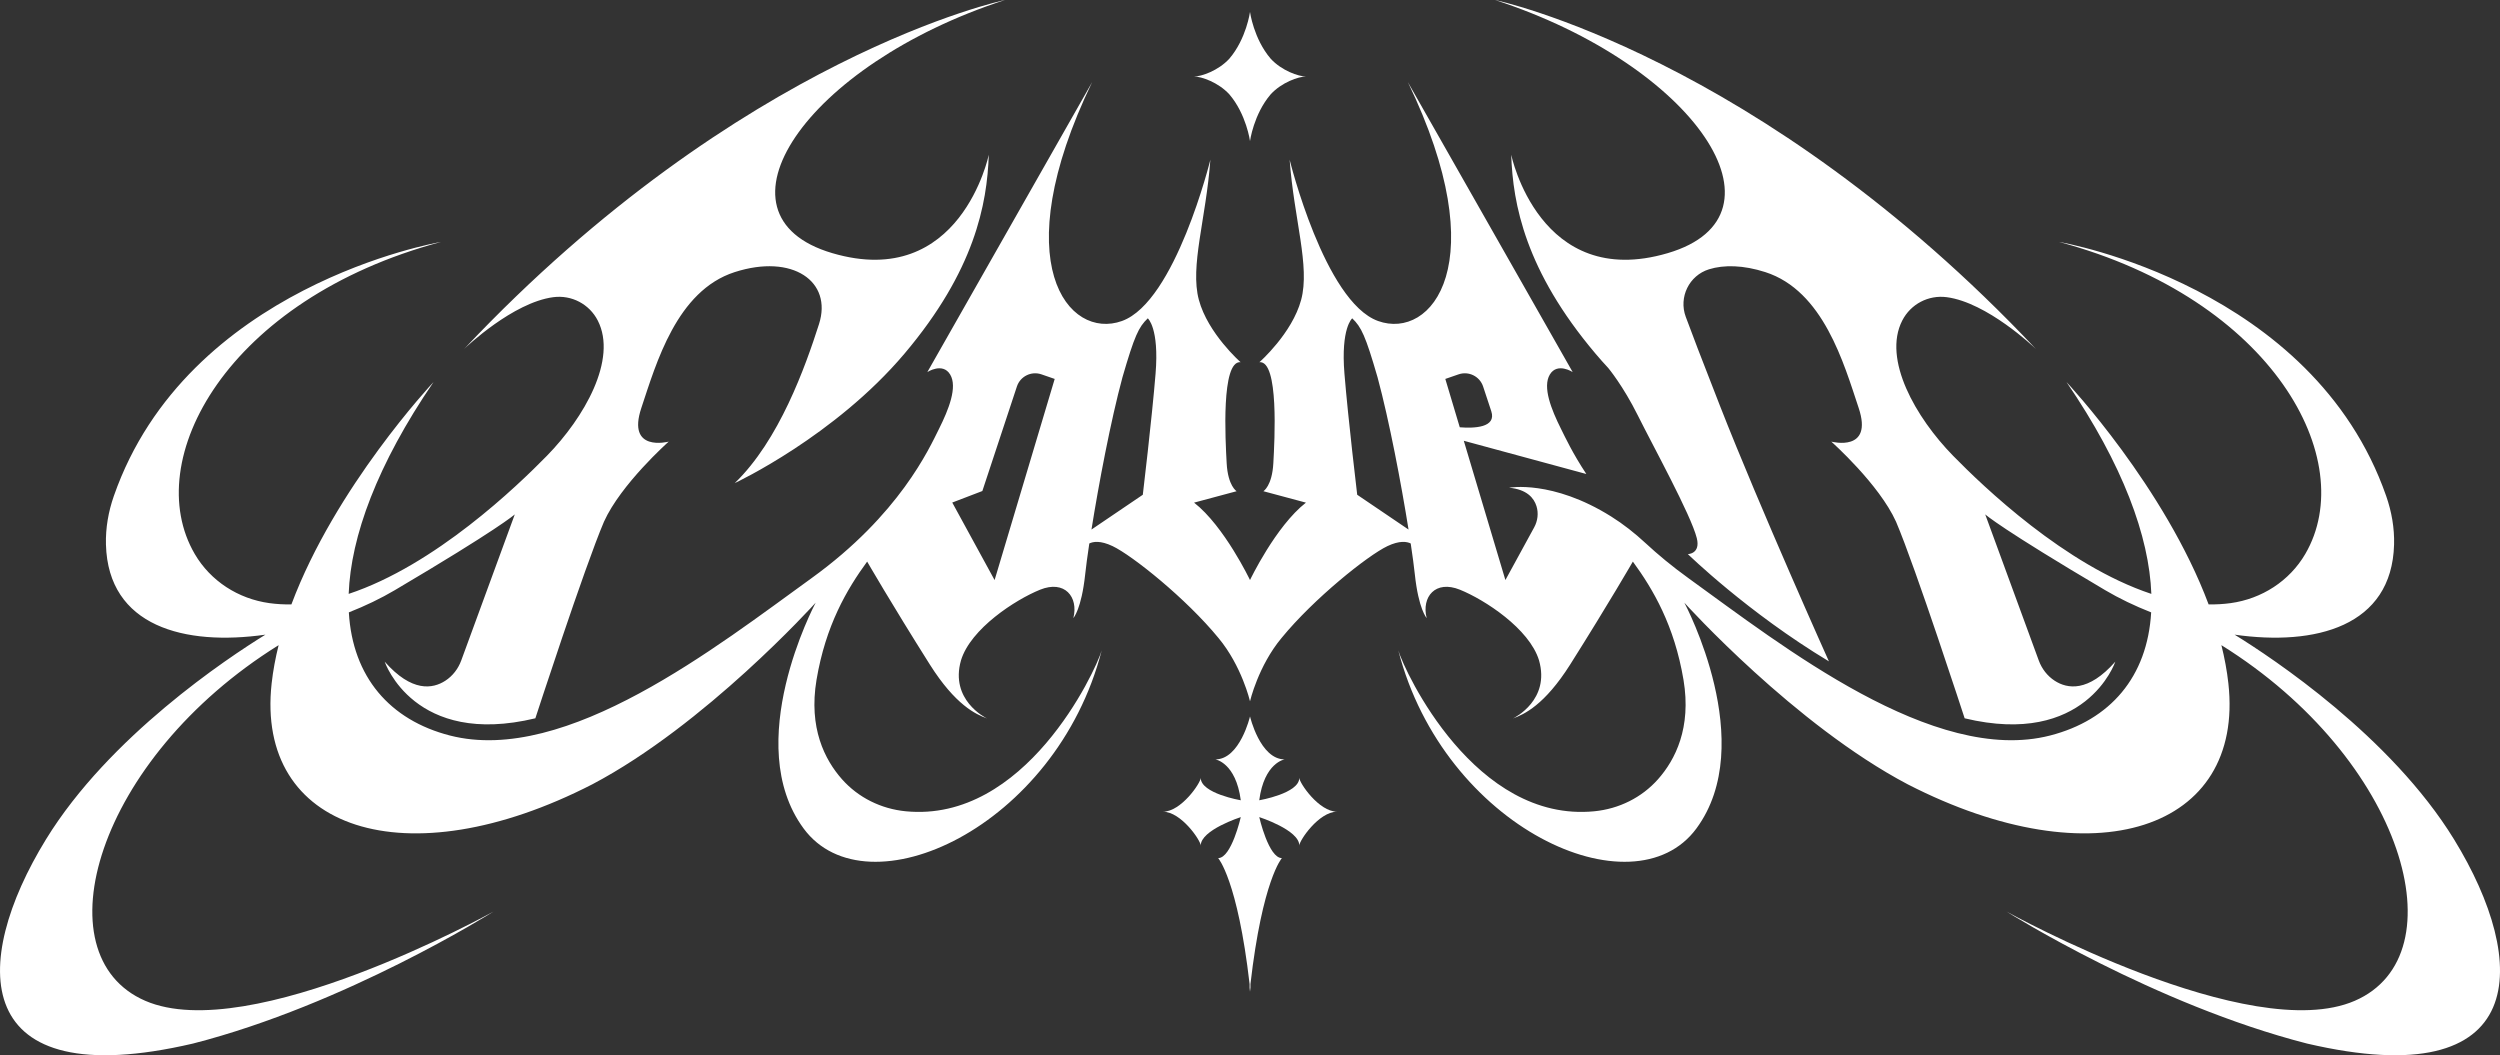 <?xml version="1.0" encoding="UTF-8"?>
<svg id="Coven" xmlns="http://www.w3.org/2000/svg" viewBox="0 0 2861.99 1208.07">
  <rect x="0" y="0" width="2861.99" height="1208.07" fill="#333333" stroke="none"/>
  <g id="COVEN" fill="white">
    <path d="m1929.82,362.63c-8.24-22.39,3.84-47.25,26.62-54.34,17.06-5.3,39.34-4.89,64.56,3.24,66.3,21.39,89.7,104.2,106.81,155.53,16.95,50.86-30.47,38.72-31.35,38.5.84.75,54.79,48.81,74.12,91.72,22.34,52.27,78.54,225.03,78.54,225.03,138.44,33.28,172.06-63.56,172.5-64.86-31.07,35.27-54.98,31.2-69.37,21.9-8.5-5.49-14.82-13.78-18.3-23.28l-61.3-167.22c.54.49,18.64,16.67,137.46,86.84,15.79,9.33,33.59,17.91,52.53,25.37-4.29,73.83-46.81,123.25-115.74,140.97-133.07,34.22-306.76-102.77-413.94-180.12-18.62-13.44-34.96-26.98-49.29-40.27-12.17-11.28-25.22-21.59-39.29-30.4-67.43-42.22-116.78-32.89-116.78-32.89,20.4,1.93,28.42,11.73,31.34,21.05,2.54,8.1,1.43,16.91-2.64,24.36l-32.93,60.29-47.64-159.45,140.29,38.05c-15.72-23.74-24.32-42.29-28.96-51.59-11.17-22.34-21.39-48-12.83-62.26,8.55-14.26,26.14-2.85,26.14-2.85l-188.68-331.96c100.28,207.68,27.21,295.6-34.1,273.5-61.3-22.09-101.22-184.63-101.22-184.63,4.99,68.08,23.52,121.9,13.18,160.4-10.33,38.49-47.76,71.37-47.76,71.37,22.46-2.06,17.35,89.5,15.92,115.64-1.42,26.14-11.4,32.08-11.4,32.08l48.71,13.07c-34.69,27.08-64.03,88.63-64.03,88.63,0,0-29.34-61.55-64.03-88.63l48.71-13.07s-9.98-5.94-11.4-32.08c-1.43-26.14-6.54-117.7,15.92-115.64,0,0-37.43-32.88-47.76-71.37-10.34-38.5,8.19-92.32,13.18-160.4,0,0-39.92,162.54-101.22,184.63-61.31,22.1-134.38-65.82-34.1-273.5l-188.68,331.96s17.59-11.41,26.14,2.85c8.56,14.26-1.66,39.92-12.83,62.26-11.17,22.34-45.15,98.14-145.9,170.85-107.18,77.35-280.87,214.34-413.94,180.12-68.93-17.72-111.45-67.14-115.74-140.97,18.94-7.46,36.74-16.04,52.53-25.37,118.82-70.17,136.92-86.35,137.46-86.84l-61.3,167.22c-3.48,9.5-9.8,17.79-18.3,23.28-14.39,9.3-38.3,13.37-69.37-21.9.44,1.3,34.06,98.14,172.5,64.86,0,0,56.2-172.76,78.54-225.03,19.33-42.91,73.28-90.97,74.12-91.72-.88.22-48.3,12.36-31.35-38.5,17.11-51.33,40.51-134.14,106.81-155.53,66.3-21.38,112.28,10.58,96.59,59.53-15.68,48.94-45.61,133.05-96.45,182.01,1.76-.82,114.67-53.96,194.36-148.27,80.31-95.05,94.57-171.09,96.47-227.64,0,0-32.32,155.88-179.17,112.63-146.85-43.25-31.36-215.29,197.71-289.8,0,0-301.97,63.1-619.16,399.49,2.48-2.37,55.92-53.14,101.99-59.26,21-2.79,41.33,7.87,50.99,26.73,22.73,44.37-15.43,111.14-58.26,154.88-33.91,34.64-127.98,125.26-226.9,158.06,2.44-65.6,32.5-147.86,97.14-242.51-1.73,1.84-112.48,120.32-162.7,254.54-8.51.15-16.97-.31-25.33-1.47-35.54-4.94-67.23-25.25-85.32-56.23-62.65-107.26,36.84-291.59,281.87-357.25-4.47.76-290.65,50.56-374.51,290.88-6.23,17.85-9.54,36.64-9.03,55.55,2.53,93.89,90.18,116.34,182.56,103.16-43.57,26.88-178.86,116.54-251.17,234.28-86.97,141.63-88.39,293.7,168.24,233.82,174.79-44.76,341.17-149.29,344.04-151.11-3.67,2.03-278.79,154.09-398.69,102.16-120.72-52.27-56.56-276.78,152.7-407.13h0c-3.65,14.59-6.39,29.24-8,43.81-18.53,167.52,153.27,225.26,367.13,115.48,129.2-68.06,253.72-205.75,255.66-207.89-1.3,2.44-85.44,161.35-13.76,258.51,72.24,97.9,288.95-.96,341.23-203.89-7.43,24.75-87.9,197.57-224.46,184.14-28.04-2.76-54.13-15.57-72.83-36.64-19.85-22.38-38.35-58.87-29.21-113.75,10.46-62.26,34.7-103.61,57.98-135.45,0,0,27.09,47.05,71.77,117.86,29.39,46.47,52.64,56.98,65.49,61.74-2.21-1.07-42.68-21.41-29.85-66.49,11.05-36.36,62.38-69.51,90.53-80.91,28.16-11.41,44.2,8.2,38.14,32.43,0,0,9.27-9.98,13.55-50.25.92-8.66,2.53-20.77,4.69-35.13,4.26-2.09,12.6-3.66,26.67,3.05,22.46,10.69,84.12,59.88,121.19,105.15,26.73,32.08,36.11,72.47,36.11,72.47,0,0,9.38-40.39,36.11-72.47,37.07-45.27,98.73-94.46,121.19-105.15,14.07-6.71,22.41-5.14,26.67-3.05,2.16,14.36,3.77,26.47,4.69,35.13,4.28,40.27,13.55,50.25,13.55,50.25-6.06-24.23,9.98-43.84,38.14-32.43,28.15,11.4,79.48,44.55,90.53,80.91,12.83,45.08-27.64,65.42-29.85,66.49,12.85-4.76,36.1-15.27,65.49-61.74,44.68-70.81,71.77-117.86,71.77-117.86,23.28,31.84,47.52,73.19,57.98,135.45,9.14,54.88-9.36,91.37-29.21,113.75-18.7,21.07-44.79,33.88-72.83,36.64-136.56,13.43-217.03-159.39-224.46-184.14,52.28,202.93,268.99,301.79,341.23,203.89,71.68-97.16-12.46-256.07-13.76-258.51,1.94,2.14,126.46,139.83,255.66,207.89,213.86,109.78,385.66,52.04,367.13-115.48-1.61-14.57-4.35-29.22-8-43.81h.01c209.26,130.35,273.42,354.86,152.7,407.13-119.9,51.93-395.02-100.13-398.69-102.16,2.87,1.82,169.25,106.35,344.04,151.11,256.63,59.88,255.21-92.19,168.24-233.82-72.31-117.74-207.6-207.4-251.17-234.28,92.38,13.18,180.03-9.27,182.56-103.16.51-18.91-2.8-37.7-9.03-55.55-83.86-240.32-370.04-290.12-374.51-290.88,245.03,65.66,344.52,249.99,281.87,357.25-18.09,30.98-49.78,51.29-85.32,56.23-8.36,1.16-16.82,1.62-25.33,1.47-50.22-134.22-160.97-252.7-162.7-254.54,64.64,94.65,94.7,176.91,97.14,242.51-98.92-32.8-192.99-123.42-226.9-158.06-42.83-43.74-80.99-110.51-58.26-154.88,9.66-18.86,29.99-29.52,50.99-26.73,46.07,6.12,99.51,56.89,101.99,59.26C2013.46,63.1,1711.49,0,1711.49,0c229.07,74.51,344.56,246.55,197.71,289.8-146.85,43.25-179.17-112.63-179.17-112.63,1.9,56.55,16.16,132.59,96.47,227.64,4.76,5.63,9.63,11.12,14.6,16.45,0,0,17.03,20.38,33.9,54.36,16.87,33.98,60.83,113.82,67.49,140.44,4.51,18.06-10.22,18.3-10.22,18.3,0,0,68.44,66.81,161.47,122.77,0,0-78.3-174.1-124.87-292.91-21.35-54.45-32.85-84.74-39.05-101.59Zm-791.21,301.43l-48.47-88.75,34.45-13.19,39.54-119.63c3.86-11.68,16.52-17.94,28.15-13.92l15.13,5.23-68.8,230.26Zm184.28-236.32c-4.28,52.4-14.61,138.66-14.61,138.66l-58.77,39.82c8.33-52.17,21.99-124.42,35.48-174.32,13.78-47.52,18.53-57.5,28.99-67.48,0,0,13.19,10.93,8.91,63.32Zm230.83,138.66s-10.33-86.26-14.61-138.66c-4.28-52.39,8.91-63.32,8.91-63.32,10.46,9.98,15.21,19.96,28.99,67.48,13.49,49.9,27.15,122.15,35.48,174.32l-58.77-39.82Zm116-137.83c11.62-4.02,24.29,2.24,28.15,13.92l9.33,28.24c6.3,19.07-20.01,19.7-36.07,18.42l-16.54-55.35,15.13-5.23Z"/>
  </g>
  <g id="Star" fill="white">
    <path d="m1454.63,67.15c-19.49-22.81-23.63-53.47-23.63-53.47,0,0-4.15,30.65-23.63,53.47-12.59,13.78-32.08,20.44-40.4,20.44,8.32,0,27.8,6.65,40.4,20.44,19.49,22.81,23.63,53.47,23.63,53.47,0,0,4.15-30.65,23.63-53.47,12.59-13.78,32.08-20.44,40.4-20.44-8.32,0-27.8-6.65-40.4-20.44Z"/>
  </g>
  <g id="Cross" fill="white">
    <path d="m1487.43,890.5c0,17.82-45.86,25.66-45.86,25.66,5.7-43.25,29.11-46.81,29.11-46.81-28.16,0-39.67-49.19-39.67-49.19,0,0-11.53,49.2-39.68,49.2,0,0,23.41,3.56,29.11,46.81,0,0-45.86-7.84-45.86-25.66,0,5.7-22.34,38.73-43.25,38.73,20.91,0,43.25,33.03,43.25,38.73,0-17.82,45.86-32.55,45.86-32.55,0,0-10.69,46.93-25.9,46.93,0,0,22.24,24.83,35.99,144.18v8.72c.15-1.52.31-3,.48-4.49.17,1.49.33,2.98.5,4.5v-8.74c13.74-119.35,35.98-144.18,35.98-144.18-15.21,0-25.9-46.93-25.9-46.93,0,0,45.86,14.73,45.86,32.55,0-5.7,22.34-38.73,43.25-38.73-20.91,0-43.25-33.03-43.25-38.73Z"/>
  </g>
</svg>